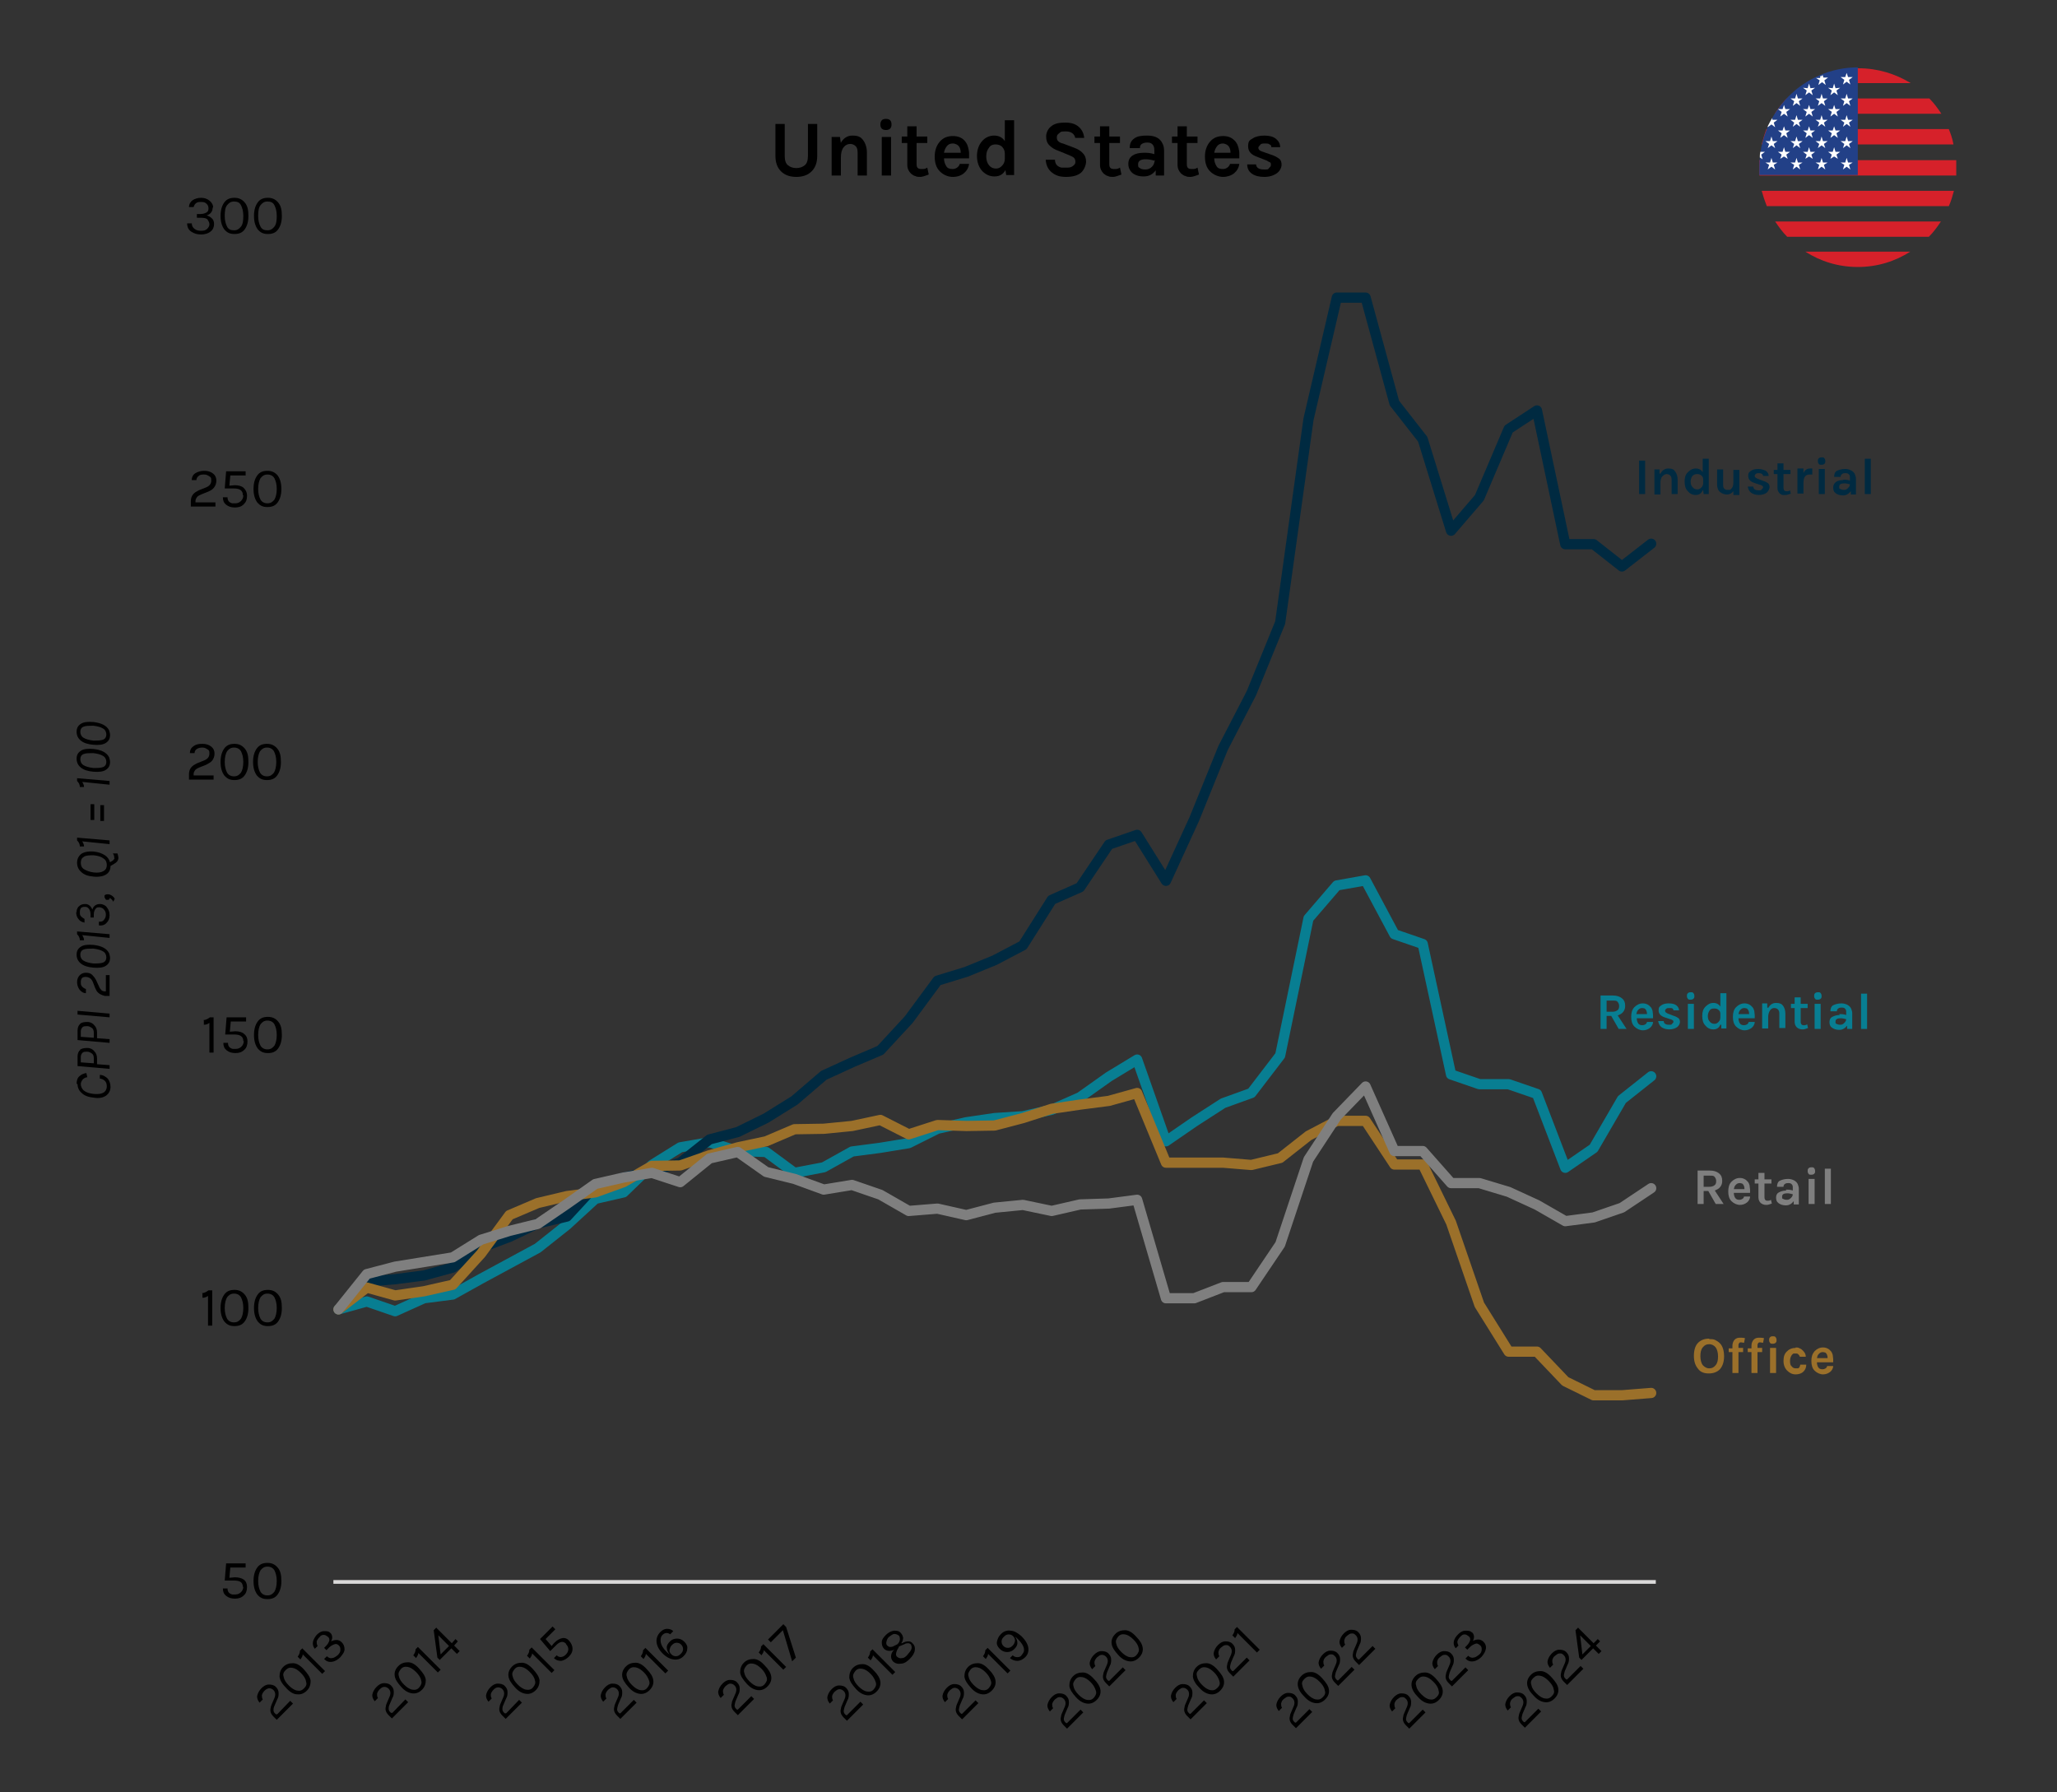 <?xml version="1.0" encoding="UTF-8"?>
<svg id="Layer_1" xmlns="http://www.w3.org/2000/svg" version="1.1" xmlns:xlink="http://www.w3.org/1999/xlink" viewBox="0 0 443 386">
  <rect x="0" y="0" width="443" height="386" fill="#333333" stroke="none"/>
  <!-- Generator: Adobe Illustrator 29.3.1, SVG Export Plug-In . SVG Version: 2.1.0 Build 151)  -->
  <defs>
    <style>
      .st0 {
        fill: #002a41;
      }

      .st1 {
        clip-path: url(#clippath-4);
      }

      .st2 {
        stroke: #087e92;
      }

      .st2, .st3, .st4, .st5, .st6, .st7 {
        fill: none;
      }

      .st2, .st4, .st5, .st6, .st7 {
        stroke-linejoin: round;
      }

      .st2, .st5, .st6, .st7 {
        stroke-linecap: round;
        stroke-width: 2.2px;
      }

      .st8 {
        fill: #9b702a;
      }

      .st9 {
        fill: #fff;
      }

      .st9, .st10, .st11 {
        fill-rule: evenodd;
      }

      .st4 {
        stroke: #dad9d9;
        stroke-width: .8px;
      }

      .st12 {
        clip-path: url(#clippath-1);
      }

      .st5 {
        stroke: #002a41;
      }

      .st13 {
        fill: #087e92;
      }

      .st14 {
        clip-path: url(#clippath-5);
      }

      .st15 {
        clip-path: url(#clippath-3);
      }

      .st10 {
        fill: #224087;
      }

      .st6 {
        stroke: #7f7f7f;
      }

      .st11 {
        fill: #d6212a;
      }

      .st7 {
        stroke: #9b702a;
      }

      .st16 {
        clip-path: url(#clippath-2);
      }

      .st17 {
        fill: #7f7f7f;
      }

      .st18 {
        clip-path: url(#clippath);
      }
    </style>
    <clipPath id="clippath">
      <rect class="st3" x="71.7" y="46.7" width="285.5" height="294.7"/>
    </clipPath>
    <clipPath id="clippath-1">
      <rect class="st3" x="71.7" y="46.7" width="285.5" height="294.7"/>
    </clipPath>
    <clipPath id="clippath-2">
      <rect class="st3" x="71.7" y="46.7" width="285.5" height="294.7"/>
    </clipPath>
    <clipPath id="clippath-3">
      <rect class="st3" x="71.7" y="46.7" width="285.5" height="294.7"/>
    </clipPath>
    <clipPath id="clippath-4">
      <rect class="st3" x="378.6" y="14.3" width="42.8" height="43.2"/>
    </clipPath>
    <clipPath id="clippath-5">
      <rect class="st3" x="378.6" y="14.3" width="42.8" height="43.2"/>
    </clipPath>
  </defs>
  <line class="st4" x1="71.8" y1="340.7" x2="356.6" y2="340.7"/>
  <g class="st18">
    <polyline class="st2" points="72.9 282 79 280.3 85.1 282.4 91.3 279.6 97.5 278.8 103.6 275.4 109.7 272.1 115.8 268.8 122.1 263.8 128.2 258.2 134.3 256.8 140.4 250.9 146.5 247.1 152.8 246 158.9 247.9 165 248.1 171.1 252.6 177.4 251.4 183.5 248 189.6 247.2 195.7 246.2 201.9 243.1 208.1 241.7 214.2 240.8 220.3 240.4 226.5 239 232.6 236.3 238.8 231.9 244.9 228.2 251.1 245.8 257.2 241.6 263.4 237.6 269.5 235.4 275.7 227.3 281.8 197.8 287.9 190.7 294.1 189.6 300.3 201.2 306.4 203.3 312.5 231.4 318.6 233.5 324.9 233.5 331 235.6 337.1 251.5 343.2 247.3 349.3 236.8 355.6 231.8"/>
  </g>
  <g class="st12">
    <polyline class="st5" points="72.9 282 79 276 85.1 275.5 91.3 274.7 97.5 273 103.6 268.7 109.7 266.4 115.8 263.5 122.1 262 128.2 255.4 134.3 253.6 140.4 252.2 146.5 250.4 152.8 245.4 158.9 243.8 165 240.8 171.1 237 177.4 231.6 183.5 228.8 189.6 226.2 195.7 219.6 201.9 211.2 208.1 209.3 214.2 206.8 220.3 203.6 226.5 193.8 232.6 191.1 238.8 181.9 244.9 179.8 251.1 189.7 257.2 176.4 263.4 161.1 269.5 149.3 275.7 134.1 281.8 90.3 287.9 64.1 294.1 64.1 300.3 86.8 306.4 94.6 312.5 114.3 318.6 107.2 324.9 92.4 331 88.4 337.1 117.2 343.2 117.2 349.3 122 355.6 117.1"/>
  </g>
  <g class="st16">
    <polyline class="st7" points="72.9 282 79 277.3 85.1 279 91.3 278.1 97.5 276.7 103.6 270 109.7 261.7 115.8 259.1 122.1 257.6 128.2 256.8 134.3 254.6 140.4 251.1 146.5 251 152.8 248.8 158.9 247.1 165 245.8 171.1 243.2 177.4 243.1 183.5 242.5 189.6 241.2 195.7 244.3 201.9 242.3 208.1 242.5 214.2 242.4 220.3 240.8 226.5 238.8 232.6 237.9 238.8 237.1 244.9 235.4 251.1 250.4 257.2 250.4 263.4 250.4 269.5 250.9 275.7 249.4 281.8 244.6 287.9 241.4 294.1 241.4 300.3 250.8 306.4 250.8 312.5 263.3 318.6 281 324.9 291.1 331 291.1 337.1 297.5 343.2 300.5 349.3 300.5 355.6 300"/>
  </g>
  <g class="st15">
    <polyline class="st6" points="72.9 282 79 274.4 85.1 272.8 91.3 271.8 97.5 270.8 103.6 267 109.7 265.1 115.8 263.6 122.1 259.3 128.2 255 134.3 253.6 140.4 252.6 146.5 254.6 152.8 249.5 158.9 248.1 165 252.4 171.1 253.9 177.4 256.2 183.5 255.2 189.6 257.3 195.7 260.8 201.9 260.3 208.1 261.7 214.2 260.1 220.3 259.5 226.5 260.8 232.6 259.4 238.8 259.2 244.9 258.4 251.1 279.6 257.2 279.6 263.4 277.2 269.5 277.2 275.7 268 281.8 249.7 287.9 240.4 294.1 234 300.3 247.9 306.4 247.9 312.5 254.8 318.6 254.8 324.9 256.7 331 259.5 337.1 263 343.2 262.2 349.3 260.1 355.6 255.9"/>
  </g>
  <g>
    <path d="M52.3,341.8c0-1-.6-1.4-1.9-1.4h-2l.3-3.7h4.2v.9h-3.3l-.2,2.2c.4,0,.8-.1,1.2-.1.8,0,1.5.2,1.9.5.5.4.7.9.7,1.6s-.2,1.4-.7,1.8c-.5.5-1.1.7-1.9.7s-1.4-.2-1.9-.6c-.5-.4-.7-.9-.7-1.6h1c0,.7.3,1.1,1,1.3.2,0,.4,0,.7,0,.5,0,.9-.2,1.2-.5.3-.3.5-.7.5-1.2h0Z"/>
    <path d="M57.6,336.6c.9,0,1.6.3,2.2,1s.8,1.6.8,2.9-.3,2.2-.8,2.9c-.5.7-1.2,1-2.2,1s-1.6-.3-2.2-1c-.5-.7-.8-1.6-.8-2.9s.3-2.2.8-2.9,1.2-1,2.2-1ZM59.6,340.5c0-1-.2-1.7-.5-2.3-.3-.5-.8-.8-1.5-.8s-1.1.3-1.5.8c-.3.5-.5,1.3-.5,2.3s.2,1.7.5,2.3c.3.5.8.8,1.5.8s1.1-.3,1.5-.8c.3-.5.5-1.3.5-2.3Z"/>
  </g>
  <g>
    <path d="M43.5,278.5c.5,0,1-.3,1.4-.6h.8v7.6h-.9v-6.4c-.4.3-.8.4-1.2.4v-.9h0Z"/>
    <path d="M50.5,277.8c.9,0,1.6.3,2.2,1s.8,1.6.8,2.9-.3,2.2-.8,2.9c-.5.7-1.2,1-2.2,1s-1.6-.3-2.2-1c-.5-.7-.8-1.6-.8-2.9s.3-2.2.8-2.9,1.2-1,2.2-1ZM52.4,281.7c0-1-.2-1.7-.5-2.3-.3-.5-.8-.8-1.5-.8s-1.1.3-1.5.8c-.3.5-.5,1.3-.5,2.3s.2,1.7.5,2.3c.3.5.8.8,1.5.8s1.1-.3,1.5-.8c.3-.5.5-1.3.5-2.3Z"/>
    <path d="M57.7,277.8c.9,0,1.6.3,2.2,1s.8,1.6.8,2.9-.3,2.2-.8,2.9c-.5.7-1.2,1-2.2,1s-1.6-.3-2.2-1c-.5-.7-.8-1.6-.8-2.9s.3-2.2.8-2.9,1.2-1,2.2-1ZM59.6,281.7c0-1-.2-1.7-.5-2.3-.3-.5-.8-.8-1.5-.8s-1.1.3-1.5.8c-.3.5-.5,1.3-.5,2.3s.2,1.7.5,2.3c.3.5.8.8,1.5.8s1.1-.3,1.5-.8c.3-.5.5-1.3.5-2.3Z"/>
  </g>
  <g>
    <path d="M43.8,219.7c.5,0,1-.3,1.4-.6h.8v7.6h-.9v-6.4c-.4.3-.8.4-1.2.4v-.9h0Z"/>
    <path d="M52.4,224.2c0-.9-.6-1.4-1.9-1.4h-2l.3-3.7h4.2v.9h-3.3l-.2,2.2c.4,0,.8-.1,1.2-.1.8,0,1.5.2,1.9.6.5.4.7.9.7,1.6s-.2,1.4-.7,1.8c-.5.5-1.1.7-1.9.7s-1.4-.2-1.9-.6c-.5-.4-.7-.9-.7-1.6h1c0,.7.3,1.1,1,1.3.2,0,.4,0,.7,0,.5,0,.9-.2,1.2-.5.3-.3.5-.7.5-1.2h0Z"/>
    <path d="M57.7,219c.9,0,1.6.3,2.2,1s.8,1.6.8,2.9-.3,2.2-.8,2.9c-.5.7-1.2,1-2.2,1s-1.6-.3-2.2-1c-.5-.7-.8-1.6-.8-2.9s.3-2.2.8-2.9,1.2-1,2.2-1h0ZM59.6,222.9c0-1-.2-1.7-.5-2.3-.3-.5-.8-.8-1.5-.8s-1.1.3-1.5.8c-.3.5-.5,1.3-.5,2.3s.2,1.7.5,2.3c.3.5.8.8,1.5.8s1.1-.3,1.5-.8c.3-.5.5-1.3.5-2.3Z"/>
  </g>
  <g>
    <path d="M41.6,167h4.4v.9h-5.3v-1.1c0-.9.3-1.5,1-2,.2-.1.5-.3.7-.4l1.5-.6c.8-.3,1.2-.8,1.2-1.5s-.1-.7-.4-.9c-.3-.2-.6-.4-1.1-.4s-.9.1-1.2.3-.5.5-.5.9h-1c0-.7.3-1.2.8-1.5.5-.4,1.1-.5,1.9-.5s1.4.2,1.9.6c.5.4.7.9.7,1.5s-.2,1.1-.5,1.5c-.3.4-.8.6-1.3.9l-1.5.6c-.4.2-.7.3-.9.6s-.3.5-.3.8v.4h0Z"/>
    <path d="M50.5,160.2c.9,0,1.6.3,2.2,1s.8,1.6.8,2.9-.3,2.2-.8,2.9c-.5.7-1.2,1-2.2,1s-1.6-.3-2.2-1c-.5-.7-.8-1.6-.8-2.9s.3-2.2.8-2.9,1.2-1,2.2-1h0ZM52.4,164.1c0-1-.2-1.7-.5-2.3-.3-.5-.8-.8-1.5-.8s-1.1.3-1.5.8c-.3.5-.5,1.3-.5,2.3s.2,1.7.5,2.3c.3.5.8.8,1.5.8s1.1-.3,1.5-.8c.3-.5.5-1.3.5-2.3Z"/>
    <path d="M57.5,160.2c.9,0,1.6.3,2.2,1s.8,1.6.8,2.9-.3,2.2-.8,2.9c-.5.7-1.2,1-2.2,1s-1.6-.3-2.2-1c-.5-.7-.8-1.6-.8-2.9s.3-2.2.8-2.9,1.2-1,2.2-1h0ZM59.5,164.1c0-1-.2-1.7-.5-2.3-.3-.5-.8-.8-1.5-.8s-1.1.3-1.5.8c-.3.5-.5,1.3-.5,2.3s.2,1.7.5,2.3c.3.5.8.8,1.5.8s1.1-.3,1.5-.8c.3-.5.5-1.3.5-2.3Z"/>
  </g>
  <g>
    <path d="M42,108.2h4.4v.9h-5.3v-1.1c0-.9.3-1.5,1-2,.2-.1.5-.3.7-.4l1.5-.6c.8-.3,1.2-.8,1.2-1.5s-.1-.7-.4-.9c-.3-.2-.6-.4-1.1-.4s-.9,0-1.2.3c-.3.2-.5.5-.5.9h-1c0-.7.3-1.2.8-1.5s1.1-.5,1.9-.5,1.4.2,1.9.6c.5.4.7.9.7,1.5s-.2,1.1-.5,1.5c-.3.4-.8.7-1.3.9l-1.5.6c-.4.2-.7.3-.9.6s-.3.5-.3.8v.4h0Z"/>
    <path d="M52.3,106.6c0-.9-.6-1.4-1.9-1.4h-2l.3-3.7h4.2v.9h-3.3l-.2,2.2c.4,0,.8-.1,1.2-.1.8,0,1.5.2,1.9.6s.7.9.7,1.7-.2,1.3-.7,1.8c-.5.5-1.1.7-1.9.7s-1.4-.2-1.9-.6c-.5-.4-.7-.9-.7-1.6h1c0,.7.3,1.1,1,1.3.2,0,.4,0,.7,0,.5,0,.9-.2,1.2-.5.3-.3.5-.7.5-1.2h0Z"/>
    <path d="M57.6,101.4c.9,0,1.6.3,2.2,1,.5.7.8,1.6.8,2.9s-.3,2.2-.8,2.9c-.5.7-1.2,1-2.2,1s-1.6-.3-2.2-1c-.5-.7-.8-1.6-.8-2.9s.3-2.2.8-2.9,1.2-1,2.2-1ZM59.6,105.3c0-1-.2-1.7-.5-2.3-.3-.5-.8-.8-1.5-.8s-1.1.3-1.5.8c-.3.5-.5,1.3-.5,2.3s.2,1.7.5,2.3c.3.5.8.8,1.5.8s1.1-.3,1.5-.8c.3-.5.5-1.3.5-2.3Z"/>
  </g>
  <g>
    <path d="M45.8,44.7c0,.8-.4,1.4-1.3,1.7.5.1.9.4,1.2.7s.4.7.4,1.2-.2,1.2-.8,1.6c-.5.4-1.2.6-2,.6s-1.5-.2-2.1-.6-.9-1-.9-1.8h1c0,.5.2.9.6,1.2.4.3.8.4,1.4.4s1-.1,1.3-.4c.3-.3.5-.6.5-1s-.2-.7-.4-1-.8-.4-1.4-.4h-.9v-.8h.6c.6,0,1-.1,1.4-.3s.5-.5.5-.9-.1-.7-.4-1-.6-.4-1.1-.4-.8,0-1.1.2c-.3.2-.5.5-.6.9h-1c0-.7.4-1.2.8-1.5.5-.3,1.1-.5,1.8-.5s1.3.2,1.8.6c.5.4.8.9.8,1.5h0Z"/>
    <path d="M50.5,42.6c.9,0,1.6.3,2.2,1s.8,1.6.8,2.9-.3,2.2-.8,2.9c-.5.7-1.2,1-2.2,1s-1.6-.3-2.2-1c-.5-.7-.8-1.6-.8-2.9s.3-2.2.8-2.9,1.2-1,2.2-1ZM52.4,46.5c0-1-.2-1.7-.5-2.3s-.8-.8-1.5-.8-1.1.3-1.5.8-.5,1.3-.5,2.3.2,1.7.5,2.3.8.8,1.5.8,1.1-.3,1.5-.8.5-1.3.5-2.3Z"/>
    <path d="M57.7,42.6c.9,0,1.6.3,2.2,1s.8,1.6.8,2.9-.3,2.2-.8,2.9c-.5.7-1.2,1-2.2,1s-1.6-.3-2.2-1c-.5-.7-.8-1.6-.8-2.9s.3-2.2.8-2.9,1.2-1,2.2-1ZM59.6,46.5c0-1-.2-1.7-.5-2.3s-.8-.8-1.5-.8-1.1.3-1.5.8-.5,1.3-.5,2.3.2,1.7.5,2.3.8.8,1.5.8,1.1-.3,1.5-.8.5-1.3.5-2.3Z"/>
  </g>
  <path d="M59.7,369.2l2.8-2.9.6.6-3.5,3.5-.7-.7c-.6-.6-.8-1.2-.6-1.9,0-.2.1-.5.2-.7l.6-1.4c.3-.7.2-1.3-.2-1.7-.2-.2-.5-.4-.9-.4-.3,0-.7.2-1,.5-.3.3-.5.6-.6,1,0,.3,0,.6.2.9l-.7.7c-.4-.5-.6-1-.5-1.5s.4-1.1.9-1.6,1-.8,1.6-.8c.6,0,1.1.1,1.5.5s.6.8.6,1.3,0,.9-.3,1.4l-.6,1.4c-.2.4-.2.7-.2.9,0,.3.1.5.3.7l.2.2h0ZM61,359c.6-.6,1.3-.8,2.1-.8.8,0,1.6.5,2.4,1.4s1.3,1.6,1.4,2.4c0,.8-.2,1.5-.8,2.1s-1.3.9-2.1.8c-.8,0-1.6-.5-2.4-1.4-.8-.8-1.3-1.6-1.4-2.4,0-.8.2-1.5.8-2.1h0ZM64.8,360.3c-.6-.6-1.2-1-1.8-1.1s-1,0-1.5.5-.6.9-.4,1.5c.1.6.5,1.2,1.1,1.8.6.6,1.2,1,1.8,1.1.6.1,1,0,1.5-.5s.6-.9.4-1.5c-.1-.6-.5-1.2-1.1-1.8h0ZM64.1,356.8c.3-.4.5-.8.5-1.3l.5-.5,4.9,4.9-.6.6-4.2-4.2c0,.4-.3.8-.5,1.1l-.6-.6h0ZM71.1,351.6c.5.5.6,1.2.2,1.9.4-.2.8-.3,1.2-.3.4,0,.8.2,1.1.5.4.4.6.9.6,1.5s-.4,1.1-.9,1.7c-.5.5-1.1.9-1.8,1s-1.2-.1-1.7-.6l.6-.6c.3.3.7.5,1.1.4.4,0,.8-.3,1.2-.6.4-.4.6-.7.6-1.1,0-.4,0-.7-.3-1s-.6-.4-.9-.3-.8.3-1.2.7l-.6.6-.5-.5.4-.4c.4-.4.6-.8.7-1.1s0-.7-.3-.9-.5-.4-.9-.4-.7.2-.9.5c-.3.3-.5.6-.6.9,0,.3,0,.6.2,1l-.6.6c-.4-.5-.5-1-.4-1.5s.4-1,.8-1.5c.5-.5,1-.8,1.6-.8s1.1,0,1.4.5h0Z"/>
  <path d="M84.5,368.9l2.8-2.9.6.6-3.5,3.5-.7-.7c-.6-.6-.8-1.2-.6-1.9,0-.2.1-.5.2-.7l.6-1.4c.3-.7.2-1.3-.2-1.7-.2-.2-.5-.4-.9-.4s-.7.2-1,.5-.5.6-.6,1c0,.3,0,.6.2.9l-.7.7c-.4-.5-.6-1-.5-1.5s.4-1.1.9-1.6,1-.8,1.6-.8,1.1.1,1.5.5c.4.4.6.8.6,1.3s0,.9-.3,1.4l-.6,1.4c-.2.4-.2.7-.2.9,0,.3.1.5.3.7l.2.2h0ZM85.8,358.8c.6-.6,1.3-.8,2.1-.8s1.6.5,2.4,1.4,1.3,1.6,1.4,2.4c0,.8-.2,1.5-.8,2.1s-1.3.9-2.1.8-1.6-.5-2.4-1.4-1.3-1.6-1.4-2.4.2-1.5.8-2.1h0ZM89.6,360.1c-.6-.6-1.2-1-1.8-1.1s-1.1,0-1.5.5-.6.9-.4,1.5c.1.6.5,1.2,1.1,1.8.6.6,1.2,1,1.8,1.1.6.1,1.1,0,1.5-.5s.6-.9.4-1.5c-.1-.6-.5-1.2-1.1-1.8h0ZM89,356.5c.3-.4.5-.8.5-1.3l.5-.5,4.9,4.9-.6.6-4.2-4.2c0,.4-.3.8-.5,1.1l-.6-.6h0ZM94,350.6l3.3,3.3.8-.9.5.5-.8.9,1.2,1.2-.6.6-1.2-1.2-2.5,2.5-.5-.5-.8-5.9.6-.6h0ZM94.9,356.3l1.8-1.8-2.3-2.3.5,4.2h0Z"/>
  <path d="M109,369l2.8-2.9.6.6-3.5,3.5-.7-.7c-.6-.6-.8-1.2-.6-1.9,0-.2.1-.5.2-.7l.6-1.4c.3-.7.2-1.3-.2-1.7-.2-.2-.5-.4-.9-.4s-.7.2-1,.5-.5.6-.6,1c0,.3,0,.6.2.9l-.7.7c-.4-.5-.6-1-.5-1.5s.4-1.1.9-1.6,1-.8,1.6-.8,1.1.1,1.5.5c.4.4.6.8.6,1.3s0,.9-.3,1.4l-.6,1.4c-.2.4-.2.7-.2.9,0,.3.1.5.3.7l.2.2h0ZM110.3,358.9c.6-.6,1.3-.8,2.1-.8s1.6.5,2.4,1.4,1.3,1.6,1.4,2.4c0,.8-.2,1.5-.8,2.1s-1.3.9-2.1.8-1.6-.5-2.4-1.4-1.3-1.6-1.4-2.4.2-1.5.8-2.1h0ZM114.1,360.1c-.6-.6-1.2-1-1.8-1.1s-1.1,0-1.5.5-.6.9-.4,1.5c.1.6.5,1.2,1.1,1.8.6.6,1.2,1,1.8,1.1.6.1,1.1,0,1.5-.5s.6-.9.4-1.5c-.1-.6-.5-1.2-1.1-1.8h0ZM113.5,356.6c.3-.4.5-.8.5-1.3l.5-.5,4.9,4.9-.6.6-4.2-4.2c0,.4-.3.8-.5,1.1l-.6-.6h0ZM121.9,354c-.6-.6-1.3-.5-2.1.3l-1.3,1.3-2.2-2.6,2.7-2.7.6.6-2.1,2.1,1.3,1.5c.2-.3.5-.6.7-.8.5-.5,1.1-.8,1.6-.9s1.1.1,1.5.6.7,1,.7,1.7-.3,1.2-.8,1.7-1.1.8-1.6.9c-.6,0-1.1-.1-1.6-.6l.6-.6c.4.4.9.5,1.5.2.2-.1.3-.2.5-.4.3-.3.5-.7.5-1.1,0-.4-.2-.8-.5-1.1h0Z"/>
  <path d="M133.6,369l2.9-2.9.6.6-3.5,3.5-.7-.7c-.6-.6-.8-1.2-.6-1.9,0-.2.1-.5.2-.7l.6-1.4c.3-.7.2-1.3-.2-1.7-.2-.2-.5-.4-.9-.4s-.6.2-1,.5c-.3.3-.5.6-.6,1,0,.3,0,.6.2.9l-.7.7c-.4-.5-.6-1-.5-1.5s.4-1.1.9-1.6,1-.8,1.6-.8,1.1.1,1.5.5c.4.4.6.8.6,1.3s0,.9-.3,1.4l-.6,1.4c-.1.4-.2.7-.2.9,0,.3.1.5.3.7l.2.2h0ZM134.8,358.9c.6-.6,1.3-.8,2.1-.8s1.6.5,2.4,1.4c.8.8,1.3,1.6,1.4,2.4s-.2,1.5-.8,2.1-1.3.9-2.1.8-1.6-.5-2.4-1.4-1.3-1.6-1.4-2.4.2-1.5.8-2.1h0ZM138.7,360.2c-.6-.6-1.2-1-1.8-1.1s-1.1,0-1.5.5-.6.9-.4,1.5c.1.6.5,1.2,1.1,1.8.6.6,1.2,1,1.8,1.1s1.1,0,1.5-.5.6-.9.4-1.5-.5-1.2-1.1-1.8h0ZM138,356.7c.3-.4.5-.8.5-1.3l.5-.5,4.9,4.9-.6.6-4.2-4.2c0,.4-.3.8-.5,1.1l-.6-.6h0ZM144.4,352c-.6-.4-1.1-.4-1.6,0s-.6,1-.5,1.7c.1.6.5,1.3,1.2,2,.3.3.5.5.7.6-.4-.5-.6-1-.6-1.5,0-.5.3-.9.7-1.3.4-.4.9-.6,1.5-.6s1.1.2,1.6.7.7,1,.6,1.5c0,.6-.3,1.1-.8,1.6-.6.6-1.3.8-2.1.7s-1.6-.5-2.4-1.3c-.8-.8-1.2-1.6-1.3-2.4s.2-1.6.8-2.2c.4-.4.9-.7,1.4-.7s1,.1,1.4.5l-.7.7h0ZM144.7,354.3c-.3.3-.4.6-.5,1s.1.7.4,1c.3.3.6.4,1,.4.4,0,.7-.2,1-.5s.5-.6.5-1-.1-.7-.4-1-.6-.4-1-.4c-.4,0-.7.2-1,.5h0Z"/>
  <path d="M158.9,368.2l2.9-2.9.6.6-3.5,3.5-.7-.7c-.6-.6-.8-1.2-.6-1.9,0-.2.1-.5.2-.7l.6-1.4c.3-.7.2-1.3-.2-1.7-.2-.2-.5-.4-.9-.4s-.6.2-1,.5c-.3.3-.5.6-.6,1,0,.3,0,.6.2.9l-.7.7c-.4-.5-.6-1-.5-1.5s.4-1.1.9-1.6,1-.8,1.6-.8,1.1.1,1.5.5.6.8.6,1.3,0,.9-.3,1.4l-.6,1.4c-.1.4-.2.7-.2.9,0,.3.1.5.3.7l.2.2h0ZM160.2,358.1c.6-.6,1.3-.8,2.1-.8s1.6.5,2.4,1.4c.8.8,1.3,1.6,1.4,2.4s-.2,1.5-.8,2.1-1.3.9-2.1.8-1.6-.5-2.4-1.4-1.3-1.6-1.4-2.4c0-.8.2-1.5.8-2.1h0ZM164,359.4c-.6-.6-1.2-1-1.8-1.1s-1.1,0-1.5.5-.6.9-.4,1.5c.1.6.5,1.2,1.1,1.8.6.6,1.2,1,1.8,1.1s1.1,0,1.5-.5.6-.9.4-1.5-.5-1.2-1.1-1.8h0ZM163.4,355.9c.3-.4.5-.8.5-1.3l.5-.5,4.9,4.9-.6.6-4.2-4.2c0,.4-.3.8-.5,1.1l-.6-.6h0ZM168.7,349.8l.6.6,2.1,6.6-.8.8-2-6.7-2.6,2.6-.6-.6,3.3-3.3h0Z"/>
  <path d="M182.4,369.4l2.9-2.9.6.6-3.5,3.5-.7-.7c-.6-.6-.8-1.2-.6-1.9,0-.2.1-.5.2-.7l.6-1.4c.3-.7.2-1.3-.2-1.7-.2-.2-.5-.4-.9-.4s-.6.2-1,.5c-.3.3-.5.6-.6,1,0,.3,0,.6.2.9l-.7.7c-.4-.5-.6-1-.5-1.5s.4-1.1.9-1.6,1-.8,1.6-.8,1.1.1,1.5.5.6.8.6,1.3,0,.9-.3,1.4l-.6,1.4c-.1.4-.2.7-.2.9,0,.3.1.5.3.7l.2.2h0ZM183.7,359.2c.6-.6,1.3-.8,2.1-.8s1.6.5,2.4,1.4c.8.8,1.3,1.6,1.4,2.4s-.2,1.5-.8,2.1-1.3.9-2.1.8-1.6-.5-2.4-1.4-1.3-1.6-1.4-2.4c0-.8.2-1.5.8-2.1h0ZM187.5,360.5c-.6-.6-1.2-1-1.8-1.1s-1.1,0-1.5.5-.6.9-.4,1.5c.1.6.5,1.2,1.1,1.8.6.6,1.2,1,1.8,1.1s1.1,0,1.5-.5.6-.9.4-1.5-.5-1.2-1.1-1.8h0ZM186.9,357c.3-.4.5-.8.5-1.3l.5-.5,4.9,4.9-.6.6-4.2-4.2c0,.4-.3.8-.5,1.1l-.6-.6h0ZM192.6,355.3c-.9.4-1.7.3-2.2-.2-.4-.4-.5-.9-.5-1.4,0-.6.4-1.1.9-1.6.5-.5,1.1-.8,1.7-.9.6,0,1.1,0,1.5.5.3.3.4.6.5,1,0,.4-.1.8-.4,1.2h.2c.5-.3.9-.4,1.3-.4s.7.1,1,.5c.4.4.5.9.4,1.5s-.5,1.2-1.1,1.8c-.6.6-1.2,1-1.9,1-.6.1-1.1,0-1.6-.4-.3-.3-.5-.7-.5-1.1,0-.4.1-.8.4-1.2h0ZM193.5,354.9c-.3.4-.4.7-.5,1.1s0,.7.3.9.6.3,1,.2c.4,0,.8-.3,1.2-.8s.7-.8.8-1.2,0-.6-.1-.9c-.2-.2-.4-.3-.6-.3s-.5,0-.8.2l-1.2.5h0ZM191.2,354.5c.1.1.3.2.5.2.2,0,.5,0,.8-.2l.8-.4c.3-.3.5-.7.5-1s0-.7-.3-.9-.6-.3-.9-.3-.7.3-1.1.6-.5.7-.6,1.1,0,.7.3.9h0Z"/>
  <path d="M207.2,369.1l2.9-2.9.6.6-3.5,3.5-.7-.7c-.6-.6-.8-1.2-.6-1.9,0-.2.1-.5.2-.7l.6-1.4c.3-.7.2-1.3-.2-1.7-.2-.2-.5-.4-.9-.4s-.6.2-1,.5c-.3.3-.5.6-.6,1,0,.3,0,.6.2.9l-.7.7c-.4-.5-.6-1-.5-1.5s.4-1.1.9-1.6,1-.8,1.6-.8,1.1.1,1.5.5.6.8.6,1.3,0,.9-.3,1.4l-.6,1.4c-.1.4-.2.7-.2.9,0,.3.1.5.3.7l.2.2h0ZM208.5,359c.6-.6,1.3-.8,2.1-.8s1.6.5,2.4,1.4c.8.8,1.3,1.6,1.4,2.4s-.2,1.5-.8,2.1-1.3.9-2.1.8-1.6-.5-2.4-1.4-1.3-1.6-1.4-2.4c0-.8.2-1.5.8-2.1h0ZM212.3,360.2c-.6-.6-1.2-1-1.8-1.1s-1.1,0-1.5.5-.6.9-.4,1.5c.1.6.5,1.2,1.1,1.8.6.6,1.2,1,1.8,1.1s1.1,0,1.5-.5.6-.9.4-1.5-.5-1.2-1.1-1.8h0ZM211.7,356.7c.3-.4.5-.8.5-1.3l.5-.5,4.9,4.9-.6.6-4.2-4.2c0,.4-.3.8-.5,1.1l-.6-.6h0ZM215.6,351.9c.3-.3.6-.5.9-.6.4-.1.7-.2,1.1-.1.8,0,1.6.5,2.4,1.2,1.3,1.3,1.7,2.5,1.4,3.5-.1.4-.3.7-.6,1-.5.5-1.1.8-1.7.8-.6,0-1.1-.2-1.6-.6l.6-.6c.3.3.6.4,1,.4s.7-.1.9-.4.4-.5.5-.8c.2-.8-.3-1.7-1.3-2.7-.2-.2-.4-.4-.6-.5.4.5.5.9.5,1.4s-.3.9-.7,1.3c-.4.4-.9.6-1.5.6s-1.1-.2-1.6-.7-.7-1-.6-1.5.3-1.1.8-1.6h0ZM217.2,352c-.4,0-.7.2-1,.5s-.5.6-.5,1c0,.4.1.7.4,1s.6.4,1,.4.7-.2,1-.5c.3-.3.4-.6.5-1,0-.4-.1-.7-.4-1-.3-.3-.6-.4-1-.4h0Z"/>
  <path d="M229.8,371.1l2.9-2.9.6.6-3.5,3.5-.7-.7c-.6-.6-.8-1.2-.6-1.9,0-.2.1-.5.2-.7l.6-1.4c.3-.7.2-1.3-.2-1.7-.2-.2-.5-.4-.9-.4s-.6.2-1,.5c-.3.3-.5.6-.6,1,0,.3,0,.6.2.9l-.7.7c-.4-.5-.6-1-.5-1.5s.4-1.1.9-1.6,1-.8,1.6-.8,1.1.1,1.5.5.6.8.6,1.3,0,.9-.3,1.4l-.6,1.4c-.1.4-.2.7-.2.9,0,.3.1.5.3.7l.2.2h0ZM231.1,361c.6-.6,1.3-.8,2.1-.8s1.6.5,2.4,1.4c.8.8,1.3,1.6,1.4,2.4s-.2,1.5-.8,2.1-1.3.9-2.1.8-1.6-.5-2.4-1.4-1.3-1.6-1.4-2.4c0-.8.2-1.5.8-2.1h0ZM234.9,362.3c-.6-.6-1.2-1-1.8-1.1s-1.1,0-1.5.5-.6.9-.4,1.5c.1.6.5,1.2,1.1,1.8.6.6,1.2,1,1.8,1.1s1.1,0,1.5-.5.6-.9.4-1.5-.5-1.2-1.1-1.8h0ZM238.9,362l2.9-2.9.6.6-3.5,3.5-.7-.7c-.6-.6-.8-1.2-.6-1.9,0-.2.1-.5.2-.7l.6-1.4c.3-.7.2-1.3-.2-1.7-.2-.2-.5-.4-.9-.4s-.6.2-1,.5c-.3.3-.5.6-.6,1,0,.3,0,.6.2.9l-.7.7c-.4-.5-.6-1-.5-1.5s.4-1.1.9-1.6,1-.8,1.6-.8,1.1.1,1.5.5c.4.4.6.8.6,1.3s0,.9-.3,1.4l-.6,1.4c-.1.4-.2.7-.2.9,0,.3.1.5.3.7l.2.2h0ZM240.2,351.9c.6-.6,1.3-.8,2.1-.8s1.6.5,2.4,1.4c.8.8,1.3,1.6,1.4,2.4s-.2,1.5-.8,2.1-1.3.9-2.1.8-1.6-.5-2.4-1.4-1.3-1.6-1.4-2.4.2-1.5.8-2.1h0ZM244.1,353.1c-.6-.6-1.2-1-1.8-1.1s-1.1,0-1.5.5-.6.9-.4,1.5c.1.6.5,1.2,1.1,1.8.6.6,1.2,1,1.8,1.1s1.1,0,1.5-.5.6-.9.4-1.5c-.1-.6-.5-1.2-1.1-1.8h0Z"/>
  <path d="M256.4,369.1l2.9-2.9.6.6-3.5,3.5-.7-.7c-.6-.6-.8-1.2-.6-1.9,0-.2.1-.5.2-.7l.6-1.4c.3-.7.2-1.3-.2-1.7-.2-.2-.5-.4-.9-.4s-.6.2-1,.5c-.3.3-.5.6-.6,1,0,.3,0,.6.2.9l-.7.7c-.4-.5-.6-1-.5-1.5s.4-1.1.9-1.6,1-.8,1.6-.8,1.1.1,1.5.5c.4.4.6.8.6,1.3s0,.9-.3,1.4l-.6,1.4c-.1.4-.2.7-.2.9,0,.3.1.5.3.7l.2.2h0ZM257.7,359c.6-.6,1.3-.8,2.1-.8s1.6.5,2.4,1.4,1.3,1.6,1.4,2.4-.2,1.5-.8,2.1-1.3.9-2.1.8-1.6-.5-2.4-1.4c-.8-.8-1.3-1.6-1.4-2.4,0-.8.2-1.5.8-2.1h0ZM261.5,360.2c-.6-.6-1.2-1-1.8-1.1s-1,0-1.5.5-.6.9-.4,1.5c.1.6.5,1.2,1.1,1.8.6.6,1.2,1,1.8,1.1s1,0,1.5-.5.6-.9.4-1.5-.5-1.2-1.1-1.8h0ZM265.6,359.9l2.9-2.9.6.6-3.5,3.5-.7-.7c-.6-.6-.8-1.2-.6-1.9,0-.2.1-.5.2-.7l.6-1.4c.3-.7.2-1.3-.2-1.7s-.5-.4-.9-.4-.6.2-1,.5-.5.6-.6,1c0,.3,0,.6.2.9l-.7.7c-.4-.5-.6-1-.5-1.5s.4-1.1.9-1.6,1-.8,1.6-.8,1.1.1,1.5.5c.4.4.6.8.6,1.3s0,.9-.3,1.4l-.6,1.4c-.1.4-.2.7-.2.9,0,.3.1.5.3.7l.2.2h0ZM265.4,352.2c.3-.4.5-.8.5-1.3l.5-.5,4.9,4.9-.6.6-4.2-4.2c0,.4-.3.8-.5,1.1l-.6-.6h0Z"/>
  <path d="M279.1,371l2.9-2.9.6.6-3.5,3.5-.7-.7c-.6-.6-.8-1.2-.6-1.9,0-.2.1-.5.2-.7l.6-1.4c.3-.7.2-1.3-.2-1.7s-.5-.4-.9-.4-.6.2-1,.5-.5.6-.6,1c0,.3,0,.6.2.9l-.7.7c-.4-.5-.6-1-.5-1.5s.4-1.1.9-1.6,1-.8,1.6-.8,1.1.1,1.5.5c.4.4.6.8.6,1.3s0,.9-.3,1.4l-.6,1.4c-.1.4-.2.7-.2.9,0,.3.1.5.3.7l.2.2h0ZM280.3,360.9c.6-.6,1.3-.8,2.1-.8s1.6.5,2.4,1.4,1.3,1.6,1.4,2.4-.2,1.5-.8,2.1-1.3.9-2.1.8-1.6-.5-2.4-1.4c-.8-.8-1.3-1.6-1.4-2.4s.2-1.5.8-2.1h0ZM284.2,362.2c-.6-.6-1.2-1-1.8-1.1-.6-.1-1,0-1.5.5s-.6.9-.4,1.5c.1.6.5,1.2,1.1,1.8.6.6,1.2,1,1.8,1.1.6.1,1,0,1.5-.5s.6-.9.4-1.5c-.1-.6-.5-1.2-1.1-1.8h0ZM288.2,361.9l2.9-2.9.6.6-3.5,3.5-.7-.7c-.6-.6-.8-1.2-.6-1.9,0-.2.1-.5.2-.7l.6-1.4c.3-.7.2-1.3-.2-1.7s-.5-.4-.9-.4-.6.2-1,.5-.5.6-.6,1c0,.3,0,.6.2.9l-.7.7c-.4-.5-.6-1-.5-1.5s.4-1.1.9-1.6,1-.8,1.6-.8,1.1.1,1.5.5.6.8.6,1.3c0,.4,0,.9-.3,1.4l-.6,1.4c-.1.4-.2.7-.2.9,0,.3.1.5.3.7l.2.2h0ZM292.7,357.4l2.9-2.9.6.6-3.5,3.5-.7-.7c-.6-.6-.8-1.2-.6-1.9,0-.2.1-.5.2-.7l.6-1.4c.3-.7.2-1.3-.2-1.7s-.5-.4-.9-.4-.6.2-1,.5-.5.6-.6,1c0,.3,0,.6.2.9l-.7.7c-.4-.5-.6-1-.5-1.5s.4-1.1.9-1.6,1-.8,1.6-.8,1.1.1,1.5.5c.4.4.6.8.6,1.3,0,.4,0,.9-.3,1.4l-.6,1.4c-.1.4-.2.7-.2.9,0,.2.1.5.3.7l.2.2h0Z"/>
  <path d="M303.5,371.1l2.9-2.9.6.6-3.5,3.5-.7-.7c-.6-.6-.8-1.2-.6-1.9,0-.2.1-.5.2-.7l.6-1.4c.3-.7.2-1.3-.2-1.7s-.5-.4-.9-.4-.6.2-1,.5-.5.6-.6,1c0,.3,0,.6.2.9l-.7.7c-.4-.5-.6-1-.5-1.5s.4-1.1.9-1.6,1-.8,1.6-.8,1.1.1,1.5.5c.4.4.6.8.6,1.3s0,.9-.3,1.4l-.6,1.4c-.1.4-.2.7-.2.9,0,.3.1.5.3.7l.2.2h0ZM304.8,361c.6-.6,1.3-.8,2.1-.8s1.6.5,2.4,1.4,1.3,1.6,1.4,2.4-.2,1.5-.8,2.1-1.3.9-2.1.8-1.6-.5-2.4-1.4c-.8-.8-1.3-1.6-1.4-2.4s.2-1.5.8-2.1h0ZM308.7,362.2c-.6-.6-1.2-1-1.8-1.1-.6-.1-1,0-1.5.5s-.6.9-.4,1.5c.1.6.5,1.2,1.1,1.8.6.6,1.2,1,1.8,1.1.6.1,1,0,1.5-.5s.6-.9.4-1.5c-.1-.6-.5-1.2-1.1-1.8h0ZM312.7,362l2.9-2.9.6.6-3.5,3.5-.7-.7c-.6-.6-.8-1.2-.6-1.9,0-.2.1-.5.2-.7l.6-1.4c.3-.7.2-1.3-.2-1.7s-.5-.4-.9-.4-.6.2-1,.5-.5.6-.6,1c0,.3,0,.6.2.9l-.7.7c-.4-.5-.6-1-.5-1.5s.4-1.1.9-1.6,1-.8,1.6-.8,1.1.1,1.5.5.6.8.6,1.3c0,.4,0,.9-.3,1.4l-.6,1.4c-.1.4-.2.7-.2.9,0,.3.1.5.3.7l.2.2h0ZM317,351.5c.5.5.6,1.2.2,1.9.4-.2.8-.3,1.2-.3.4,0,.8.2,1.1.5.4.4.6.9.5,1.5s-.4,1.1-.9,1.7c-.5.5-1.1.9-1.8,1s-1.2-.1-1.7-.6l.6-.6c.3.3.7.5,1.1.4.4,0,.8-.3,1.2-.6s.6-.7.6-1.1,0-.7-.4-1-.6-.4-.9-.3-.8.3-1.2.7l-.6.6-.5-.5.4-.4c.4-.4.6-.8.7-1.1s0-.7-.3-.9-.5-.4-.9-.4-.6.2-.9.5c-.3.3-.5.6-.6.9s0,.6.2,1l-.6.6c-.4-.5-.5-1-.4-1.5s.4-1,.9-1.5c.5-.5,1-.8,1.6-.8s1.1,0,1.5.5h0Z"/>
  <path d="M328.4,370.9l2.9-2.9.6.6-3.5,3.5-.7-.7c-.6-.6-.8-1.2-.6-1.9,0-.2.1-.5.2-.7l.6-1.4c.3-.7.2-1.3-.2-1.7s-.5-.4-.9-.4-.6.2-1,.5-.5.6-.6,1c0,.3,0,.6.2.9l-.7.7c-.4-.5-.6-1-.5-1.5s.4-1.1.9-1.6,1-.8,1.6-.8,1.1.1,1.5.5c.4.4.6.8.6,1.3s0,.9-.3,1.4l-.6,1.4c-.1.4-.2.7-.2.9,0,.3.1.5.3.7l.2.2h0ZM329.7,360.7c.6-.6,1.3-.8,2.1-.8s1.6.5,2.4,1.4,1.3,1.6,1.4,2.4-.2,1.5-.8,2.1-1.3.9-2.1.8-1.6-.5-2.4-1.4c-.8-.8-1.3-1.6-1.4-2.4s.2-1.5.8-2.1h0ZM333.5,362c-.6-.6-1.2-1-1.8-1.1-.6-.1-1,0-1.5.5s-.6.9-.4,1.5c.1.6.5,1.2,1.1,1.8.6.6,1.2,1,1.8,1.1.6.1,1,0,1.5-.5s.6-.9.4-1.5c-.1-.6-.5-1.2-1.1-1.8h0ZM337.5,361.7l2.9-2.9.6.6-3.5,3.5-.7-.7c-.6-.6-.8-1.2-.6-1.9,0-.2.1-.5.2-.7l.6-1.4c.3-.7.2-1.3-.2-1.7s-.5-.4-.9-.4-.6.2-1,.5-.5.6-.6,1c0,.3,0,.6.2.9l-.7.7c-.4-.5-.6-1-.5-1.5s.4-1.1.9-1.6,1-.8,1.6-.8,1.1.1,1.5.5.6.8.6,1.3c0,.4,0,.9-.3,1.4l-.6,1.4c-.1.4-.2.7-.2.9,0,.3.1.5.3.7l.2.2h0ZM339.9,350.6l3.3,3.3.9-.9.5.5-.9.9,1.2,1.2-.6.6-1.2-1.2-2.5,2.5-.5-.5-.8-5.9.6-.6h0ZM340.8,356.3l1.8-1.8-2.3-2.3.5,4.2h0Z"/>
  <g>
    <g>
      <path d="M16.5,233.4c0-.7.2-1.3.6-1.6.4-.4.9-.6,1.5-.7l.2.9c-.4,0-.8.3-1,.5-.2.3-.4.6-.4,1s.2,1,.7,1.4c.5.4,1.2.6,2.1.7,1.3.1,2.2-.1,2.6-.8.1-.2.2-.5.2-.8,0-.5-.1-.9-.4-1.2-.3-.3-.7-.5-1.1-.5v-.8c.7,0,1.3.4,1.7.8.4.5.6,1.1.6,1.8s-.3,1.4-1,1.9c-.6.4-1.5.6-2.6.4-1.1-.1-2-.4-2.6-1-.6-.5-.9-1.2-.9-1.9h0Z"/>
      <path d="M17.2,226.1c.4-.3.9-.4,1.6-.4s1.2.3,1.5.7c.4.4.6.9.6,1.6v1.2l2.7.2v.8l-6.9-.6v-2c0-.7.2-1.2.6-1.5ZM20.2,227.9c0-.4-.1-.8-.4-1s-.6-.4-1-.4c-.4,0-.8,0-1,.2-.2.2-.4.5-.4.9v1.2l2.8.2v-1.2h0Z"/>
      <path d="M17.2,220.5c.4-.3.9-.4,1.6-.4s1.2.3,1.5.7c.4.4.6.9.6,1.6v1.2l2.7.2v.8l-6.9-.6v-2c0-.7.2-1.2.6-1.5ZM20.2,222.4c0-.4-.1-.8-.4-1s-.6-.4-1-.4c-.4,0-.8,0-1,.2-.2.2-.4.5-.4.9v1.2l2.8.2v-1.2h0Z"/>
      <path d="M16.7,218.5v-.8l6.9.6v.8l-6.9-.6Z"/>
      <path d="M22.8,213.6v-3.6h.8v4.5h-1c-.8-.2-1.4-.5-1.8-1.1-.1-.2-.2-.4-.3-.6l-.5-1.3c-.3-.7-.7-1-1.4-1.1-.4,0-.6,0-.9.2-.2.2-.3.5-.3.9s0,.7.3,1,.5.4.8.5v.9c-.6,0-1.1-.4-1.4-.8s-.5-1-.5-1.6.2-1.1.6-1.5c.4-.4.9-.5,1.4-.5.6,0,1,.2,1.3.5s.6.7.8,1.1l.6,1.3c.1.3.3.6.5.8.2.2.4.3.7.3h.3s0,0,0,0Z"/>
      <path d="M16.5,205.6c0-.8.3-1.3.9-1.7.6-.4,1.5-.5,2.7-.4,1.8.2,2.9.8,3.4,1.8.1.3.2.7.2,1,0,.8-.3,1.3-.9,1.7-.6.4-1.5.5-2.7.4-1.2-.1-2.1-.4-2.7-.9-.6-.5-.9-1.1-.9-1.9h0ZM20.1,204.3c-.9,0-1.6,0-2.1.2-.5.2-.7.6-.7,1.1s.2,1,.7,1.3c.5.3,1.2.5,2.1.6.9,0,1.6,0,2.1-.2.5-.2.7-.6.7-1.1s-.2-1-.7-1.3-1.2-.5-2.1-.6Z"/>
      <path d="M16.6,200.6l7,.6v.8l-5.9-.6c.2.3.4.7.4,1.1h-.9c0-.5-.2-.9-.6-1.3v-.6h0Z"/>
      <path d="M16.5,196.6c0-.3,0-.6.1-.8s.2-.5.4-.6c.4-.4.8-.5,1.4-.5.7,0,1.2.5,1.5,1.2.1-.4.3-.7.6-.9s.6-.3,1-.3c.4,0,.7.1.9.2s.5.3.6.5c.4.5.6,1,.6,1.7s-.2,1.2-.6,1.6c-.4.5-1,.7-1.7.6v-.8c.5,0,.8,0,1.1-.4s.4-.7.4-1.1-.1-.8-.4-1.1c-.2-.3-.5-.4-.9-.5-.4,0-.7,0-.9.3s-.4.6-.4,1.2v.7h-.7v-.6c0-.5-.1-.9-.3-1.2-.2-.3-.5-.5-.8-.5s-.6,0-.9.2c-.2.2-.3.5-.3.9s0,.7.2.9.4.4.8.6v.8c-.6-.1-1.1-.4-1.4-.9-.3-.4-.4-.9-.4-1.5h0Z"/>
      <path d="M23.5,193.7c-.1.1-.2.1-.4.1-.2,0-.3,0-.4-.2s-.2-.3-.2-.5,0-.3.2-.4.4-.1.6-.1c.2,0,.5.1.8.3s.5.4.6.7l-.3.6c-.2-.4-.5-.7-.8-.8,0,.1,0,.3-.2.4h0Z"/>
      <path d="M24.6,184.8c0-.3,0-.6-.3-1h1c.1.4.2.7.2.9,0,.6-.3,1-1,1.4l-.7.4c0,.8-.3,1.4-.9,1.8-.6.4-1.5.6-2.7.5-1.2-.1-2.1-.4-2.7-1-.6-.5-.9-1.2-.9-2s.3-1.4.9-1.9c.6-.4,1.5-.6,2.7-.5,1,.1,1.8.4,2.4.8s.9.9,1.1,1.5l.5-.3c.3-.2.4-.4.5-.6h0ZM20.2,184.2c-.9,0-1.6,0-2.1.3s-.7.7-.7,1.3.2,1.1.7,1.4,1.2.6,2.1.7,1.6,0,2.1-.3c.5-.3.7-.7.7-1.3s-.2-1.1-.7-1.4c-.5-.4-1.2-.6-2.1-.7h0Z"/>
      <path d="M16.6,180.4l7,.6v.8l-5.9-.6c.2.3.4.7.4,1.1h-.9c0-.5-.2-.9-.6-1.3v-.6h0Z"/>
      <path d="M19.5,173.2h.8v3.4h-.8v-3.4ZM21.6,173.4h.8v3.4h-.8v-3.4Z"/>
      <path d="M16.6,167.6l7,.6v.8l-5.9-.6c.2.3.4.7.4,1.1h-.9c0-.5-.2-.9-.6-1.3v-.6h0Z"/>
      <path d="M16.5,163.4c0-.8.3-1.3.9-1.7.6-.4,1.5-.5,2.7-.4,1.8.2,2.9.8,3.4,1.8.1.3.2.7.2,1,0,.8-.3,1.3-.9,1.7-.6.4-1.5.5-2.7.4-1.2-.1-2.1-.4-2.7-.9-.6-.5-.9-1.1-.9-1.9h0ZM20.1,162.2c-.9,0-1.6,0-2.1.2-.5.2-.7.6-.7,1.1s.2,1,.7,1.3c.5.3,1.2.5,2.1.6.9,0,1.6,0,2.1-.2.5-.2.7-.6.7-1.1s-.2-1-.7-1.3c-.5-.3-1.2-.5-2.1-.6h0Z"/>
      <path d="M16.5,157.6c0-.8.3-1.3.9-1.7.6-.4,1.5-.5,2.7-.4,1.8.2,2.9.8,3.4,1.8.1.3.2.7.2,1,0,.8-.3,1.3-.9,1.7-.6.4-1.5.5-2.7.4-1.2-.1-2.1-.4-2.7-.9-.6-.5-.9-1.1-.9-1.9h0ZM20.1,156.3c-.9,0-1.6,0-2.1.2-.5.2-.7.6-.7,1.1s.2,1,.7,1.3c.5.3,1.2.5,2.1.6.9,0,1.6,0,2.1-.2s.7-.6.7-1.1-.2-1-.7-1.3-1.2-.5-2.1-.6Z"/>
    </g>
    <g>
      <g>
        <path class="st0" d="M353,99.2h1.3v7.2h-1.3v-7.2Z"/>
        <path class="st0" d="M357.6,102c.4-.7.9-1.1,1.7-1.1s1.2.2,1.5.7c.3.4.5,1,.5,1.7v3.1h-1.3v-3.1c0-.4-.1-.7-.3-.9s-.5-.3-.8-.3-.6.2-.9.5-.4.8-.4,1.4v2.5h-1.3v-5.4h1.1v.9c.1,0,.1,0,.1,0Z"/>
        <path class="st0" d="M366.7,105.6c-.3.7-.8,1-1.5,1s-1.3-.3-1.7-.8c-.5-.5-.7-1.2-.7-2.1s.2-1.5.7-2c.5-.5,1-.8,1.7-.8s1.2.3,1.5.8v-2.9h1.3v7.6h-1.1s-.1-.8-.1-.8ZM365.4,102.1c-.4,0-.7.2-.9.4s-.4.7-.4,1.2.1.9.4,1.2c.2.3.6.5,1,.5s.6-.1.9-.4c.3-.3.4-.6.4-1v-.7c0-.4-.1-.7-.4-.9-.2-.2-.5-.3-.9-.3h0Z"/>
        <path class="st0" d="M373.5,105.4c-.3.7-.9,1.1-1.6,1.1s-1.6-.4-1.9-1.1c-.1-.3-.2-.6-.2-.9v-3.4h1.3v3.3c0,.3,0,.6.2.8s.4.3.6.3.5,0,.6,0c.2,0,.3-.2.4-.3.3-.3.4-.7.4-1.3v-2.7h1.3v5.4h-1.3v-1h0Z"/>
        <path class="st0" d="M377.6,104.8c0,.5.4.8,1.1.8s.5,0,.7-.2.3-.3.3-.4,0-.3-.2-.4c-.1,0-.3-.2-.5-.2l-1.2-.4c-.9-.3-1.3-.8-1.3-1.5s.2-.8.6-1.1c.4-.3,1-.4,1.6-.4s1.2.2,1.6.4c.4.3.6.7.6,1.1h-1.2c0-.2-.1-.3-.2-.4s-.4-.2-.7-.2-.5,0-.7.2-.2.2-.2.4c0,.3.2.4.6.6l1.3.5c.4.1.7.3,1,.5.2.2.3.5.3.8s-.2.8-.6,1.2c-.4.3-1,.5-1.7.5s-1.3-.2-1.7-.5-.6-.8-.7-1.3h1.2,0Z"/>
        <path class="st0" d="M385.7,106.3c-.5.2-.9.3-1.1.3s-.5,0-.7,0c-.2,0-.4-.2-.6-.3-.3-.3-.5-.7-.5-1.2v-3h-.8v-.9h.8v-1.4h1.3v1.4h1.5v.9h-1.5v3c0,.4.2.7.6.7s.5,0,.8-.2l.2.9h0Z"/>
        <path class="st0" d="M388.3,102.1c.3-.8.8-1.2,1.5-1.2s.3,0,.5,0v1.3c-.2,0-.4,0-.6,0-.9,0-1.3.6-1.3,1.8v2.3h-1.3v-5.4h1.3v1.1h0Z"/>
        <path class="st0" d="M391.5,99.3c0-.2,0-.4.2-.6.1-.1.3-.2.6-.2s.5,0,.6.2c.1.1.2.3.2.6s0,.4-.2.6c-.1.1-.3.2-.6.2s-.5,0-.6-.2c-.1-.1-.2-.3-.2-.6ZM391.7,101h1.3v5.4h-1.3v-5.4Z"/>
        <path class="st0" d="M396.9,103.3c.4,0,.9,0,1.5.2v-.5c0-.4,0-.7-.2-.8-.1-.2-.4-.3-.7-.3s-.6,0-.8.2-.3.3-.3.6h-1.4c0-.6.2-1.1.6-1.3s1-.4,1.8-.4,1.8.4,2.1,1.2c.1.3.2.6.2.9v3.4h-1.1v-.7c-.5.6-1,.9-1.7.9s-1.2-.2-1.6-.5c-.4-.3-.5-.7-.5-1.2s.2-.9.6-1.2.9-.4,1.6-.4ZM398.4,104.3c-.4-.1-.8-.2-1.2-.2-.7,0-1.1.2-1.1.7s0,.4.2.5.4.2.8.2.6-.1.9-.4.4-.5.4-.9Z"/>
        <path class="st0" d="M401.6,98.8h1.3v7.6h-1.3v-7.6Z"/>
      </g>
      <g>
        <g>
          <path class="st13" d="M350,216.6c0,.5-.1.9-.4,1.3s-.7.6-1.2.8l1.9,2.9h-1.7l-1.6-2.8h-1v2.8h-1.3v-7.2h2.6c.9,0,1.5.2,2,.6.5.4.7.9.7,1.6h0ZM347.2,217.9c.5,0,.8-.1,1.1-.3s.4-.5.4-.9-.1-.6-.3-.9-.5-.3-1-.3h-1.4v2.4h1.2Z"/>
          <path class="st13" d="M355.9,217.7c0,.3.1.6.1.9s0,.5,0,.7h-3.5c0,.4.1.8.3,1.1s.5.4.9.4.9-.2,1-.7h1.3c0,.5-.3,1-.7,1.3-.4.3-.9.5-1.5.5s-1.3-.3-1.8-.8c-.5-.5-.7-1.2-.7-2.1s.2-1.6.7-2.1c.5-.5,1.1-.8,1.8-.8s1.3.3,1.7.8c.2.2.3.5.4.8h0ZM353.7,217.1c-.4,0-.6.1-.9.4s-.3.6-.4.9h2.3c0-.6-.2-1-.5-1.2-.1,0-.3-.1-.5-.1h0Z"/>
          <path class="st13" d="M358.3,219.9c0,.5.4.8,1.1.8s.5,0,.7-.2.3-.3.3-.4,0-.3-.2-.4c-.1,0-.3-.2-.5-.2l-1.2-.4c-.9-.3-1.3-.8-1.3-1.5s.2-.8.6-1.1c.4-.3,1-.4,1.6-.4s1.2.1,1.6.4.6.7.6,1.1h-1.2c0-.2-.1-.3-.2-.4-.1-.1-.4-.1-.7-.1s-.5,0-.7.2-.2.2-.2.4c0,.3.2.4.6.6l1.3.5c.4.1.7.3,1,.5.2.2.3.5.3.8s-.2.8-.6,1.1c-.4.3-1,.5-1.7.5s-1.3-.2-1.7-.5-.6-.8-.7-1.3h1.2,0Z"/>
          <path class="st13" d="M363.3,214.5c0-.2,0-.4.2-.6.1-.1.3-.2.6-.2s.5,0,.6.2c.1.1.2.3.2.6s0,.4-.2.6c-.1.1-.3.2-.6.2s-.5,0-.6-.2c-.1-.1-.2-.3-.2-.6ZM363.5,216.2h1.3v5.4h-1.3v-5.4Z"/>
          <path class="st13" d="M370.5,220.7c-.3.7-.8,1-1.5,1s-1.3-.3-1.7-.8c-.5-.5-.7-1.2-.7-2.1s.2-1.5.7-2c.5-.5,1-.8,1.7-.8s1.2.3,1.5.8v-2.9h1.3v7.6h-1.1v-.8q-.1,0-.1,0ZM369.1,217.2c-.4,0-.7.1-.9.4s-.4.7-.4,1.2.1.9.4,1.2c.2.3.6.5,1,.5s.6-.1.9-.4c.3-.3.4-.6.4-1v-.7c0-.4-.1-.7-.4-.9-.2-.2-.5-.3-.9-.3h0Z"/>
          <path class="st13" d="M377.8,217.7c0,.3.1.6.1.9s0,.5,0,.7h-3.5c0,.4.1.8.3,1.1s.5.4.9.4.9-.2,1-.7h1.3c0,.5-.3,1-.7,1.3-.4.3-.9.5-1.5.5s-1.3-.3-1.8-.8c-.5-.5-.7-1.2-.7-2.1s.2-1.6.7-2.1c.5-.5,1.1-.8,1.8-.8s1.3.3,1.7.8c.2.2.3.5.4.8h0ZM375.7,217.1c-.4,0-.6.1-.9.4s-.3.6-.4.9h2.3c0-.6-.2-1-.5-1.2-.1,0-.3-.1-.5-.1h0Z"/>
          <path class="st13" d="M380.8,217.1c.4-.7.9-1.1,1.7-1.1s1.2.2,1.5.6.5,1,.5,1.7v3.1h-1.3v-3.1c0-.4-.1-.7-.3-.9s-.5-.3-.8-.3-.6.1-.9.5c-.2.3-.4.8-.4,1.4v2.5h-1.3v-5.4h1.1v.9c.1,0,.1,0,.1,0Z"/>
          <path class="st13" d="M389.4,221.4c-.5.2-.9.3-1.1.3s-.5,0-.7-.1c-.2,0-.4-.2-.6-.3-.3-.3-.5-.7-.5-1.2v-3h-.8v-.9h.8v-1.4h1.3v1.4h1.5v.9h-1.5v3c0,.4.2.7.6.7s.5,0,.8-.2l.2.9h0Z"/>
          <path class="st13" d="M390.7,214.5c0-.2,0-.4.2-.6.1-.1.3-.2.6-.2s.5,0,.6.2c.1.1.2.3.2.6s0,.4-.2.6c-.1.1-.3.2-.6.2s-.5,0-.6-.2c-.1-.1-.2-.3-.2-.6ZM390.8,216.2h1.3v5.4h-1.3v-5.4Z"/>
          <path class="st13" d="M396.1,218.4c.4,0,.9,0,1.5.2v-.5c0-.4,0-.6-.2-.8-.1-.2-.4-.3-.7-.3s-.6,0-.8.2c-.2.1-.3.3-.3.6h-1.4c0-.6.2-1.1.6-1.3s1-.4,1.8-.4,1.8.4,2.1,1.2c.1.3.2.6.2.9v3.4h-1.1v-.7c-.5.6-1,.9-1.7.9s-1.2-.2-1.6-.5c-.4-.3-.5-.7-.5-1.2s.2-.9.6-1.1.9-.4,1.6-.4h0ZM397.6,219.5c-.4-.1-.8-.2-1.2-.2-.7,0-1.1.2-1.1.7s0,.4.2.5.4.2.8.2.6-.1.9-.4.4-.5.4-.9h0Z"/>
          <path class="st13" d="M400.8,214h1.3v7.6h-1.3v-7.6Z"/>
        </g>
        <g>
          <g>
            <path class="st17" d="M370.9,254.3c0,.5-.1.9-.4,1.3s-.7.6-1.2.8l1.9,2.9h-1.7l-1.6-2.8h-1v2.8h-1.3v-7.2h2.6c.9,0,1.5.2,2,.6.5.4.7.9.7,1.6h0ZM368.1,255.6c.5,0,.8-.1,1.1-.3s.4-.5.4-.9-.1-.6-.3-.9-.5-.3-1-.3h-1.4v2.4h1.2Z"/>
            <path class="st17" d="M376.8,255.4c0,.3.1.6.1.8s0,.5,0,.7h-3.5c0,.4.1.8.3,1.1s.5.4.9.4.9-.2,1-.7h1.3c0,.5-.3,1-.7,1.3-.4.3-.9.5-1.5.5s-1.3-.3-1.8-.8c-.5-.5-.7-1.2-.7-2.1s.2-1.6.7-2.1c.5-.5,1.1-.8,1.8-.8s1.3.3,1.7.8c.2.2.3.5.4.8h0ZM374.7,254.8c-.4,0-.6.1-.9.4s-.3.6-.4.9h2.3c0-.6-.2-1-.5-1.2-.1,0-.3-.1-.5-.1h0Z"/>
            <path class="st17" d="M381.6,259.2c-.5.2-.9.3-1.1.3s-.5,0-.7-.1c-.2,0-.4-.2-.6-.3-.3-.3-.5-.7-.5-1.2v-3h-.8v-.9h.8v-1.4h1.3v1.4h1.5v.9h-1.5v3c0,.4.2.7.6.7s.5,0,.8-.2l.2.9h0Z"/>
            <path class="st17" d="M384.6,256.2c.4,0,.9,0,1.5.2v-.5c0-.4,0-.6-.2-.8-.1-.2-.4-.3-.7-.3s-.6,0-.8.2c-.2.1-.3.3-.3.6h-1.4c0-.6.2-1.1.6-1.3s1-.4,1.8-.4,1.8.4,2.1,1.2c.1.3.2.6.2.9v3.4h-1.1v-.7c-.5.6-1,.9-1.7.9s-1.2-.2-1.6-.5c-.4-.3-.5-.7-.5-1.2s.2-.9.6-1.1.9-.4,1.6-.4h0ZM386.1,257.2c-.4-.1-.8-.2-1.2-.2-.7,0-1.1.2-1.1.7s0,.4.2.5.4.2.8.2.6-.1.9-.4.4-.5.4-.9h0Z"/>
            <path class="st17" d="M389.3,252.2c0-.2,0-.4.2-.6.1-.1.3-.2.6-.2s.5,0,.6.2c.1.1.2.3.2.6s0,.4-.2.6c-.1.1-.3.2-.6.2s-.5,0-.6-.2c-.1-.1-.2-.3-.2-.6ZM389.5,253.9h1.3v5.4h-1.3v-5.4h0Z"/>
            <path class="st17" d="M393,251.7h1.3v7.6h-1.3v-7.6h0Z"/>
          </g>
          <g>
            <path class="st8" d="M368.1,288.4c.5,0,.9,0,1.3.2s.7.4,1,.7c.6.6.9,1.6.9,2.8s-.3,2.1-.9,2.8c-.6.6-1.4.9-2.4.9s-1.8-.3-2.3-1c-.6-.7-.9-1.6-.9-2.8s.3-2.2.9-2.8c.6-.6,1.4-.9,2.4-.9h0ZM370,292.1c0-.8-.2-1.5-.5-1.9s-.8-.7-1.4-.7-1,.2-1.4.7c-.4.5-.5,1.1-.5,1.9s.2,1.5.5,1.9c.4.4.8.7,1.4.7s1-.2,1.4-.7.5-1.1.5-1.9Z"/>
            <path class="st8" d="M372.3,290.4h.8v-.6c0-.5.2-1,.5-1.3.3-.3.7-.4,1.1-.4s.7,0,1.1.1l-.2,1c-.2,0-.4-.1-.6-.1s-.3,0-.4.1-.2.3-.2.5v.6h1v.9h-1v4.5h-1.3v-4.5h-.8v-.9h0Z"/>
            <path class="st8" d="M376.4,290.4h.8v-.6c0-.5.2-1,.5-1.3.3-.3.7-.4,1.1-.4s.7,0,1.1.1l-.2,1c-.2,0-.4-.1-.6-.1s-.3,0-.4.1-.2.3-.2.5v.6h1v.9h-1v4.5h-1.3v-4.5h-.8v-.9h0Z"/>
            <path class="st8" d="M381,288.6c0-.2,0-.4.2-.6s.3-.2.6-.2.5,0,.6.2c.1.1.2.3.2.6s0,.4-.2.6c-.1.1-.3.2-.6.2s-.5,0-.6-.2c-.1-.1-.2-.3-.2-.6ZM381.2,290.3h1.3v5.4h-1.3v-5.4Z"/>
            <path class="st8" d="M386.7,290.2c.3,0,.6,0,.9.2.3.1.5.3.7.5.4.4.6.8.6,1.3h-1.3c0-.2-.2-.4-.3-.5-.2-.2-.3-.2-.5-.2s-.4,0-.5,0-.3.2-.4.3c-.2.3-.4.7-.4,1.3s.1,1,.4,1.2c.2.3.5.4.9.4s.6,0,.7-.2.2-.4.2-.6h1.3c0,.6-.2,1.1-.6,1.5-.4.4-1,.6-1.7.6s-1.3-.3-1.8-.8c-.5-.5-.8-1.2-.8-2.1s.2-1.6.8-2.1c.5-.5,1.1-.7,1.8-.7h0Z"/>
            <path class="st8" d="M394.7,291.8c0,.3.1.6.1.9s0,.5,0,.7h-3.5c0,.4.1.8.3,1.1s.5.4.9.4.9-.2,1-.7h1.3c0,.5-.3,1-.7,1.3-.4.3-.9.5-1.5.5s-1.3-.3-1.8-.8c-.5-.5-.7-1.2-.7-2.1s.2-1.5.7-2.1c.5-.5,1.1-.8,1.8-.8s1.3.3,1.7.8c.2.2.3.5.4.8h0ZM392.6,291.2c-.4,0-.6.1-.9.4s-.3.5-.4.9h2.3c0-.6-.2-1-.5-1.2-.1,0-.3-.1-.5-.1h0Z"/>
          </g>
        </g>
      </g>
    </g>
  </g>
  <g class="st1">
    <g class="st14">
      <g>
        <path class="st11" d="M411.4,17.9h-22.5c3.3-2.1,7.1-3.2,11.3-3.2s8,1.2,11.3,3.2h0Z"/>
        <path class="st11" d="M418,24.5h-35.8c.8-1.2,1.6-2.3,2.6-3.3h30.7c1,1,1.8,2.1,2.6,3.3h0Z"/>
        <path class="st11" d="M420.8,31.1h-41.4c.3-1.1.6-2.2,1-3.3h39.3c.4,1,.8,2.1,1,3.3h0Z"/>
        <path class="st11" d="M421.3,37.8h-42.4c0-.6,0-1.1,0-1.7s0-1.1,0-1.6h42.4c0,.5,0,1.1,0,1.6s0,1.1,0,1.7h0Z"/>
        <path class="st11" d="M419.7,44.4h-39.2c-.4-1-.8-2.2-1.1-3.3h41.4c-.3,1.1-.6,2.2-1.1,3.3h0Z"/>
        <path class="st11" d="M415.4,51h-30.5c-1-1-1.8-2.1-2.6-3.3h35.7c-.8,1.2-1.6,2.3-2.6,3.3h0Z"/>
        <path class="st11" d="M388.8,54.2h22.6c-3.3,2.1-7.1,3.3-11.3,3.3s-8-1.2-11.3-3.3h0Z"/>
        <path class="st10" d="M400.1,14.6v23.1h-21.2c0-.6,0-1.1,0-1.7,0-11.8,9.5-21.5,21.3-21.5h0Z"/>
        <path class="st9" d="M379.1,32.7h1l-.8.6.3,1-.6-.4c0-.4,0-.7.1-1.1h0Z"/>
        <polygon class="st9" points="384.2 22.6 384.5 23.5 385.5 23.5 384.7 24.1 385 25.1 384.2 24.5 383.4 25.1 383.7 24.1 382.9 23.5 383.9 23.5 384.2 22.6 384.2 22.6 384.2 22.6"/>
        <path class="st9" d="M381.7,25.4v.4h1.1l-.8.6.3,1-.8-.6-.8.6v-.2c.3-.6.6-1.2,1-1.8h0Z"/>
        <polygon class="st9" points="384.2 27.2 384.5 28.1 385.5 28.1 384.7 28.7 385 29.7 384.2 29.1 383.4 29.7 383.7 28.7 382.9 28.1 383.9 28.1 384.2 27.2 384.2 27.2 384.2 27.2"/>
        <polygon class="st9" points="381.5 29.4 381.8 30.4 382.8 30.4 382 31 382.3 31.9 381.5 31.3 380.7 31.9 381 31 380.2 30.4 381.2 30.4 381.5 29.4 381.5 29.4 381.5 29.4"/>
        <polygon class="st9" points="384.2 31.7 384.5 32.7 385.5 32.7 384.7 33.3 385 34.2 384.2 33.7 383.4 34.2 383.7 33.3 382.9 32.7 383.9 32.7 384.2 31.7 384.2 31.7 384.2 31.7"/>
        <polygon class="st9" points="381.5 34 381.8 35 382.8 35 382 35.5 382.3 36.5 381.5 35.9 380.7 36.5 381 35.5 380.2 35 381.2 35 381.5 34 381.5 34 381.5 34"/>
        <polygon class="st9" points="389.6 18 389.9 19 390.9 18.9 390.1 19.5 390.4 20.5 389.6 19.9 388.8 20.5 389.1 19.5 388.3 18.9 389.3 19 389.6 18 389.6 18 389.6 18"/>
        <polygon class="st9" points="386.9 20.2 387.2 21.2 388.2 21.2 387.4 21.8 387.7 22.8 386.9 22.2 386.1 22.8 386.4 21.8 385.6 21.2 386.6 21.2 386.9 20.2 386.9 20.2 386.9 20.2"/>
        <polygon class="st9" points="389.6 22.6 389.9 23.5 390.9 23.5 390.1 24.1 390.4 25.1 389.6 24.5 388.8 25.1 389.1 24.1 388.3 23.5 389.3 23.5 389.6 22.6 389.6 22.6 389.6 22.6"/>
        <polygon class="st9" points="386.9 24.8 387.2 25.8 388.2 25.8 387.4 26.4 387.7 27.3 386.9 26.7 386.1 27.3 386.4 26.4 385.6 25.8 386.6 25.8 386.9 24.8 386.9 24.8 386.9 24.8"/>
        <polygon class="st9" points="389.6 27.2 389.9 28.1 390.9 28.1 390.1 28.7 390.4 29.7 389.6 29.1 388.8 29.7 389.1 28.7 388.3 28.1 389.3 28.1 389.6 27.2 389.6 27.2 389.6 27.2"/>
        <polygon class="st9" points="386.9 29.4 387.2 30.4 388.2 30.4 387.4 31 387.7 31.9 386.9 31.3 386.1 31.9 386.4 31 385.6 30.4 386.6 30.4 386.9 29.4 386.9 29.4 386.9 29.4"/>
        <polygon class="st9" points="389.6 31.7 389.9 32.7 390.9 32.7 390.1 33.3 390.4 34.2 389.6 33.7 388.8 34.2 389.1 33.3 388.3 32.7 389.3 32.7 389.6 31.7 389.6 31.7 389.6 31.7"/>
        <polygon class="st9" points="386.9 34 387.2 35 388.2 35 387.4 35.5 387.7 36.5 386.9 35.9 386.1 36.5 386.4 35.5 385.6 35 386.6 35 386.9 34 386.9 34 386.9 34"/>
        <path class="st9" d="M392.5,16.1l.2.6h1l-.8.6.3,1-.8-.6-.8.6.3-1-.8-.5s0,0,0,0h.9v-.4c.2,0,.3,0,.4-.1h0Z"/>
        <polygon class="st9" points="395 18 395.3 19 396.3 18.9 395.5 19.5 395.8 20.5 395 19.9 394.2 20.5 394.5 19.5 393.7 18.9 394.7 19 395 18 395 18 395 18"/>
        <polygon class="st9" points="392.3 20.2 392.6 21.2 393.6 21.2 392.8 21.8 393.1 22.8 392.3 22.2 391.5 22.8 391.8 21.8 391 21.2 392 21.2 392.3 20.2 392.3 20.2 392.3 20.2"/>
        <polygon class="st9" points="395 22.6 395.3 23.5 396.3 23.5 395.5 24.1 395.8 25.1 395 24.5 394.2 25.1 394.5 24.1 393.7 23.5 394.7 23.5 395 22.6 395 22.6 395 22.6"/>
        <polygon class="st9" points="392.3 24.8 392.6 25.8 393.6 25.8 392.8 26.4 393.1 27.3 392.3 26.7 391.5 27.3 391.8 26.4 391 25.8 392 25.8 392.3 24.8 392.3 24.8 392.3 24.8"/>
        <polygon class="st9" points="395 27.2 395.3 28.1 396.3 28.1 395.5 28.7 395.8 29.7 395 29.1 394.2 29.7 394.5 28.7 393.7 28.1 394.7 28.1 395 27.2 395 27.2 395 27.2"/>
        <polygon class="st9" points="392.3 29.4 392.6 30.4 393.6 30.4 392.8 31 393.1 31.9 392.3 31.3 391.5 31.9 391.8 31 391 30.4 392 30.4 392.3 29.4 392.3 29.4 392.3 29.4"/>
        <polygon class="st9" points="395 31.7 395.3 32.7 396.3 32.7 395.5 33.3 395.8 34.2 395 33.7 394.2 34.2 394.5 33.3 393.7 32.7 394.7 32.7 395 31.7 395 31.7 395 31.7"/>
        <polygon class="st9" points="392.3 34 392.6 35 393.6 35 392.8 35.5 393.1 36.5 392.3 35.9 391.5 36.5 391.8 35.5 391 35 392 35 392.3 34 392.3 34 392.3 34"/>
        <polygon class="st9" points="397.7 15.7 398 16.6 399 16.6 398.2 17.2 398.5 18.2 397.7 17.6 396.9 18.2 397.2 17.2 396.4 16.6 397.4 16.6 397.7 15.7 397.7 15.7 397.7 15.7"/>
        <polygon class="st9" points="397.7 20.2 398 21.2 399 21.2 398.2 21.8 398.5 22.8 397.7 22.2 396.9 22.8 397.2 21.8 396.4 21.2 397.4 21.2 397.7 20.2 397.7 20.2 397.7 20.2"/>
        <polygon class="st9" points="397.7 24.8 398 25.8 399 25.8 398.2 26.4 398.5 27.3 397.7 26.7 396.9 27.3 397.2 26.4 396.4 25.8 397.4 25.8 397.7 24.8 397.7 24.8 397.7 24.8"/>
        <polygon class="st9" points="397.7 29.4 398 30.4 399 30.4 398.2 31 398.5 31.9 397.7 31.3 396.9 31.9 397.2 31 396.4 30.4 397.4 30.4 397.7 29.4 397.7 29.4 397.7 29.4"/>
        <polygon class="st9" points="397.7 34 398 35 399 35 398.2 35.5 398.5 36.5 397.7 35.9 396.9 36.5 397.2 35.5 396.4 35 397.4 35 397.7 34 397.7 34 397.7 34"/>
      </g>
    </g>
  </g>
  <g>
    <path d="M169,26.7v6.9c0,.9.2,1.6.7,2s1.1.6,1.8.6,1.3-.2,1.8-.6c.5-.4.7-1.1.7-2v-6.9h2v6.9c0,1.4-.4,2.5-1.2,3.3s-1.9,1.2-3.3,1.2-2.5-.4-3.3-1.2-1.2-1.9-1.2-3.3v-6.9s2,0,2,0Z"/>
    <path d="M181,30.9c.6-1.1,1.4-1.7,2.6-1.7s1.8.3,2.3,1,.8,1.6.8,2.7v4.9h-2v-4.9c0-.6-.1-1.1-.4-1.4-.3-.3-.7-.5-1.2-.5s-1,.2-1.4.7c-.4.5-.6,1.2-.6,2.2v3.9h-2v-8.3h1.8l.2,1.4h-.1Z"/>
    <path d="M189.6,26.8c0-.4.1-.6.3-.9.2-.2.5-.3.9-.3s.7.1.9.3c.2.2.3.5.3.9s-.1.7-.3.9c-.2.2-.5.3-.9.3s-.7-.1-.9-.3c-.2-.2-.3-.5-.3-.9ZM189.9,29.5h2v8.3h-2s0-8.4,0-8.3Z"/>
    <path d="M200,37.6c-.8.3-1.4.5-1.8.5s-.8,0-1.1-.2c-.3,0-.6-.3-.9-.5-.5-.5-.8-1.1-.8-1.9v-4.7h-1.2v-1.4h1.2v-2.2h2v2.2h2.3v1.4h-2.3v4.6c0,.7.3,1,1,1s.8,0,1.3-.3l.3,1.4h0Z"/>
    <path d="M208.5,31.7c.1.5.2.9.2,1.3v1.1h-5.4c0,.7.2,1.2.5,1.7s.8.6,1.4.6,1.3-.4,1.5-1.1h2c-.1.8-.5,1.5-1.1,2s-1.4.8-2.4.8-2-.4-2.8-1.2-1.1-1.9-1.1-3.2.4-2.4,1.1-3.2c.7-.8,1.6-1.2,2.8-1.2s2.1.4,2.7,1.2c.3.4.5.8.6,1.3h0ZM205.2,30.9c-.6,0-1,.2-1.3.6s-.5.8-.6,1.4h3.6c0-.9-.3-1.5-.9-1.8-.2-.1-.5-.2-.8-.2h0Z"/>
    <path d="M216.6,36.5c-.5,1-1.3,1.5-2.4,1.5s-1.9-.4-2.7-1.2c-.7-.8-1.1-1.9-1.1-3.2s.4-2.4,1.1-3.2c.7-.8,1.6-1.2,2.6-1.2s1.8.4,2.3,1.2v-4.5h2v11.8h-1.7l-.2-1.3h.1ZM214.4,31.1c-.6,0-1.1.2-1.4.7-.4.5-.6,1.1-.6,1.9s.2,1.4.6,1.9.9.7,1.5.7.9-.2,1.3-.6c.4-.4.6-.9.6-1.5v-1.1c0-.6-.2-1.1-.6-1.5-.3-.3-.8-.5-1.4-.5h0Z"/>
    <path d="M231.6,29.8c-.2-1-.9-1.5-2.1-1.5s-1,.1-1.4.4-.5.5-.5.9.1.6.3.8.5.4,1,.5l2.4.9c.8.3,1.5.7,1.9,1.2.5.5.7,1.1.7,1.8s-.4,1.8-1.1,2.4-1.8.9-3.2.9-2.2-.3-3-.9c-.9-.7-1.3-1.6-1.4-2.8h2c0,.9.5,1.5,1.4,1.7.3,0,.7,0,1.1,0s.9,0,1.3-.3.6-.5.6-.9-.1-.7-.3-.9-.6-.4-1.1-.6l-2.2-.9c-.9-.3-1.5-.7-2-1.2s-.7-1.1-.7-1.9.4-1.7,1.1-2.2c.7-.6,1.7-.8,3-.8s2.2.3,2.9.9,1.1,1.4,1.2,2.4h-2,.1Z"/>
    <path d="M241.5,37.6c-.8.3-1.4.5-1.8.5s-.8,0-1.1-.2c-.3,0-.6-.3-.9-.5-.5-.5-.8-1.1-.8-1.9v-4.7h-1.2v-1.4h1.2v-2.2h2v2.2h2.3v1.4h-2.3v4.6c0,.7.3,1,1,1s.8,0,1.3-.3l.3,1.4h0Z"/>
    <path d="M246.3,32.9c.7,0,1.4,0,2.3.3v-.8c0-.6-.1-1-.4-1.3s-.6-.4-1.1-.4-.9.1-1.2.3-.4.5-.4.9h-2.2c0-1,.3-1.6,1-2.1s1.6-.6,2.8-.6c1.7,0,2.8.6,3.3,1.8.2.4.3.9.3,1.5v5.3h-1.8v-1.1c-.7.9-1.5,1.3-2.6,1.3s-1.9-.3-2.5-.8c-.5-.5-.8-1.1-.8-1.9s.3-1.4.9-1.8c.6-.4,1.4-.6,2.5-.6h0ZM248.6,34.6c-.7-.2-1.3-.3-1.9-.3-1.1,0-1.6.4-1.6,1.1s.1.6.4.8c.2.2.6.3,1.2.3s1-.2,1.4-.6c.4-.4.5-.8.6-1.4h-.1Z"/>
    <path d="M258.2,37.6c-.8.3-1.4.5-1.8.5s-.8,0-1.1-.2c-.3,0-.6-.3-.9-.5-.5-.5-.8-1.1-.8-1.9v-4.7h-1.2v-1.4h1.2v-2.2h2v2.2h2.3v1.4h-2.3v4.6c0,.7.3,1,1,1s.8,0,1.3-.3l.3,1.4h0Z"/>
    <path d="M266.7,31.7c.1.5.2.9.2,1.3v1.1h-5.4c0,.7.2,1.2.5,1.7s.8.6,1.4.6,1.3-.4,1.5-1.1h2c-.1.8-.5,1.5-1.1,2s-1.5.8-2.4.8-2-.4-2.8-1.2-1.1-1.9-1.1-3.2.4-2.4,1.1-3.2c.7-.8,1.6-1.2,2.8-1.2s2,.4,2.7,1.2c.3.4.5.8.6,1.3h0ZM263.4,30.9c-.6,0-1,.2-1.3.6s-.5.8-.6,1.4h3.5c0-.9-.3-1.5-.9-1.8-.2-.1-.5-.2-.8-.2h0Z"/>
    <path d="M270.5,35.3c0,.8.6,1.2,1.7,1.2s.8,0,1.1-.3.4-.4.4-.7,0-.5-.3-.6c-.2,0-.4-.3-.8-.4l-1.8-.7c-1.4-.5-2-1.2-2-2.3s.3-1.3,1-1.7c.6-.4,1.5-.6,2.5-.6s1.9.2,2.5.7.9,1.1.9,1.8h-1.9c0-.3-.1-.5-.4-.6-.2-.2-.6-.2-1-.2s-.8,0-1,.3-.4.4-.4.6c0,.4.3.7,1,.9l2,.7c.6.2,1.1.5,1.5.8s.5.8.5,1.3-.3,1.3-1,1.8-1.6.8-2.7.8-2-.2-2.7-.7-1-1.2-1-2h1.9,0Z"/>
  </g>
</svg>